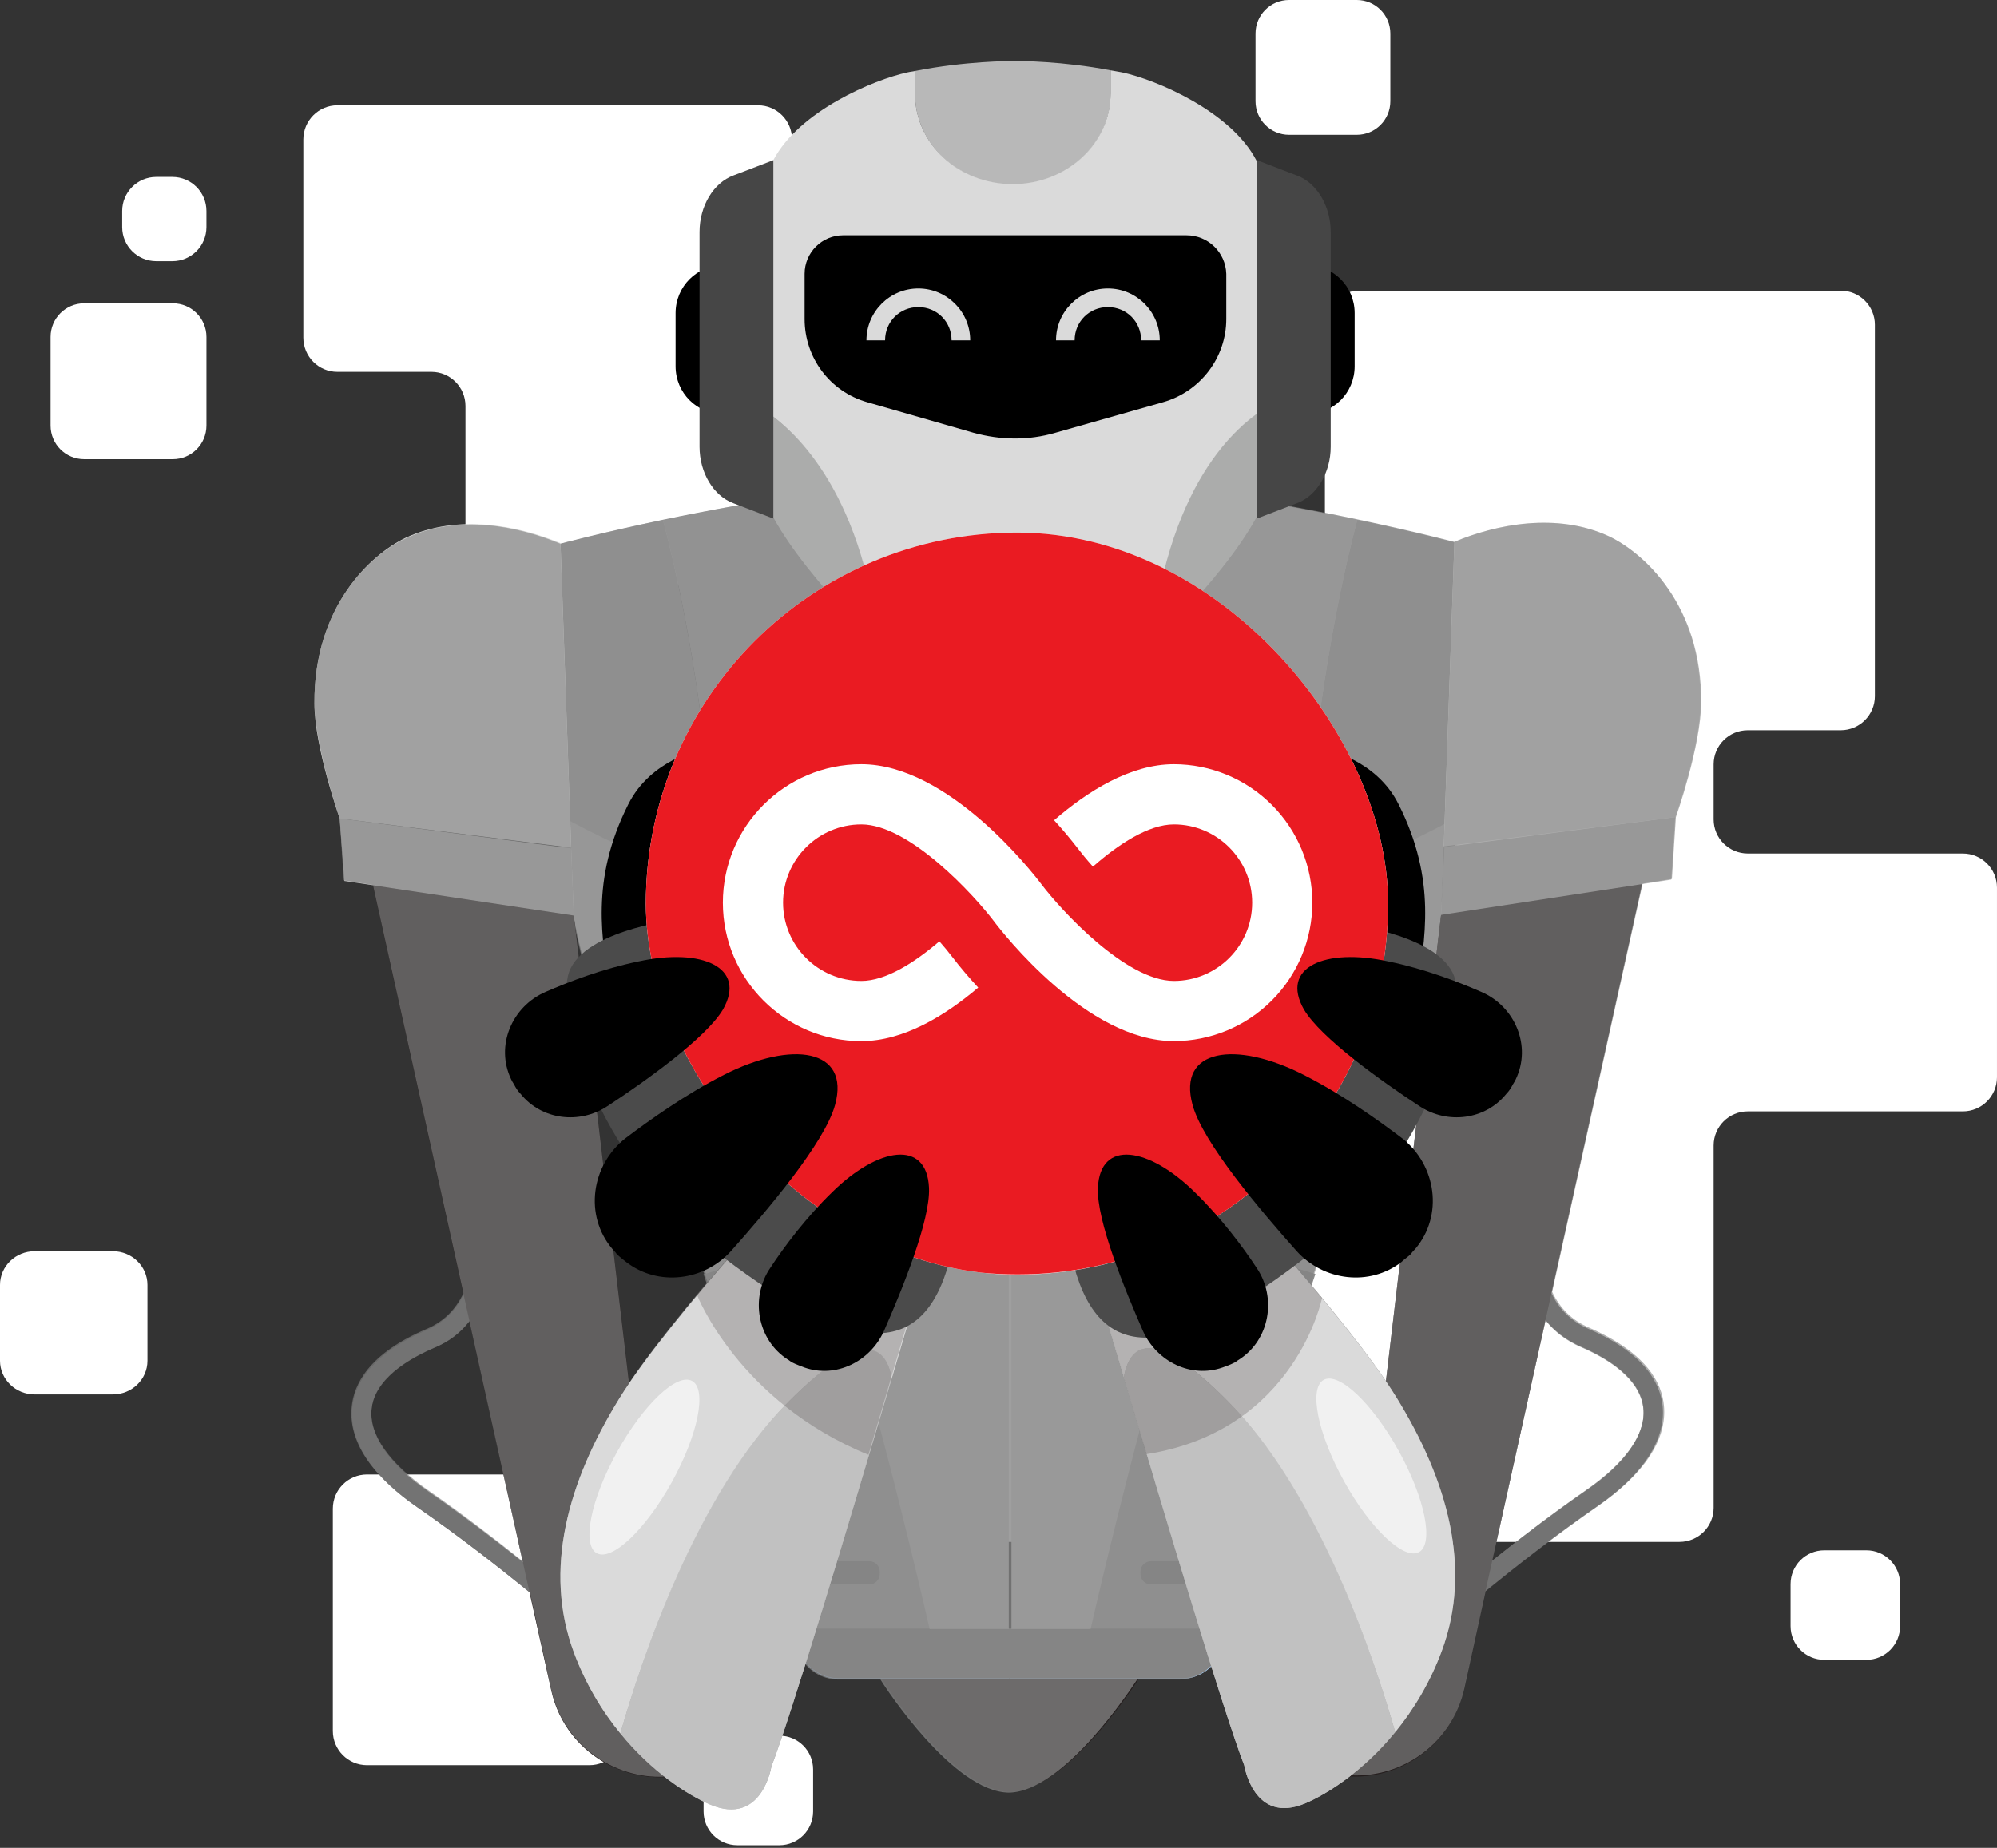 <svg width="470" height="435" viewBox="0 0 470 435" fill="none" xmlns="http://www.w3.org/2000/svg">
<rect x="0" y="0" width="470" height="435" fill="#333333" stroke="none"/>
<path d="M186.412 129.811V32.832C186.412 28.392 182.828 24.793 178.406 24.793H79.397C74.975 24.793 71.391 28.392 71.391 32.832V79.494C71.391 83.934 74.975 87.534 79.397 87.534H101.542C105.963 87.534 109.548 91.133 109.548 95.573V129.811C109.548 134.251 113.133 137.85 117.554 137.85H178.406C182.828 137.85 186.412 134.251 186.412 129.811Z" fill="white"/>
<path d="M40.675 71.404H19.81C15.441 71.404 11.898 74.947 11.898 79.317V100.185C11.898 104.555 15.441 108.098 19.81 108.098H40.675C45.044 108.098 48.586 104.555 48.586 100.185V79.317C48.586 74.947 45.044 71.404 40.675 71.404Z" fill="white"/>
<path d="M26.537 294.543H8.167C3.657 294.543 0 298.096 0 302.478V320.326C0 324.709 3.657 328.262 8.167 328.262H26.537C31.048 328.262 34.705 324.709 34.705 320.326V302.478C34.705 298.096 31.048 294.543 26.537 294.543Z" fill="white"/>
<path d="M138.703 347.105H86.386C81.94 347.105 78.336 350.71 78.336 355.157V407.483C78.336 411.93 81.94 415.535 86.386 415.535H138.703C143.149 415.535 146.754 411.93 146.754 407.483V355.157C146.754 350.71 143.149 347.105 138.703 347.105Z" fill="white"/>
<path d="M319.323 0H303.384C299.023 0 295.488 3.535 295.488 7.897V23.839C295.488 28.2 299.023 31.735 303.384 31.735H319.323C323.683 31.735 327.218 28.2 327.218 23.839V7.897C327.218 3.535 323.683 0 319.323 0Z" fill="white"/>
<path d="M40.566 41.652H36.773C32.344 41.652 28.754 45.243 28.754 49.672V53.467C28.754 57.896 32.344 61.487 36.773 61.487H40.566C44.995 61.487 48.585 57.896 48.585 53.467V49.672C48.585 45.243 44.995 41.652 40.566 41.652Z" fill="white"/>
<path d="M439.252 364.955H429.356C424.97 364.955 421.414 368.512 421.414 372.899V382.796C421.414 387.184 424.97 390.74 429.356 390.74H439.252C443.639 390.74 447.195 387.184 447.195 382.796V372.899C447.195 368.512 443.639 364.955 439.252 364.955Z" fill="white"/>
<path d="M183.428 408.592H173.532C169.146 408.592 165.59 412.148 165.59 416.535V426.433C165.59 430.82 169.146 434.377 173.532 434.377H183.428C187.815 434.377 191.37 430.82 191.37 426.433V416.535C191.37 412.148 187.815 408.592 183.428 408.592Z" fill="white"/>
<path d="M319.855 68.43H433.221C437.662 68.43 441.26 72.02 441.26 76.45V163.887C441.26 168.316 437.662 171.906 433.221 171.906H411.348C406.909 171.906 403.31 175.498 403.31 179.927V192.902C403.31 197.331 406.909 200.921 411.348 200.921H461.959C466.399 200.921 469.997 204.513 469.997 208.942V253.605C469.997 258.034 466.399 261.625 461.959 261.625H411.348C406.909 261.625 403.31 265.216 403.31 269.645V354.953C403.31 359.382 399.711 362.973 395.271 362.973H220.23C215.79 362.973 212.191 359.382 212.191 354.953V307.123C212.191 302.693 215.79 299.103 220.23 299.103H261.629C266.068 299.103 269.667 295.512 269.667 291.082V137.153C269.667 132.724 273.265 129.134 277.706 129.134H303.778C308.219 129.134 311.817 125.542 311.817 121.113V76.45C311.817 72.02 315.416 68.43 319.855 68.43Z" fill="white"/>
<path d="M207.367 395.066C207.367 395.066 224.273 421.834 237.891 421.834V395.066H207.367V395.066Z" fill="#231C1C"/>
<path d="M219.106 383.641C219.262 383.954 219.262 384.111 219.262 384.111C219.262 384.111 219.106 383.954 219.106 383.641H186.703C187.016 385.206 187.486 386.615 187.799 387.867C189.051 392.25 192.964 395.224 197.504 395.224H237.733V383.484H219.106V383.641Z" fill="#ABD5FF"/>
<path d="M156.025 122.385C141.155 125.515 131.919 128.02 131.919 128.02L131.45 166.058C131.136 175.763 131.293 184.372 131.919 192.199C138.494 195.956 151.016 202.374 168.705 208.322C166.357 166.214 159.626 135.847 156.025 122.385Z" fill="#BABABA"/>
<path d="M237.734 222.41V111.271C206.427 112.837 176.06 118.159 156.023 122.385C159.624 135.847 166.355 166.215 168.703 208.322C186.704 214.427 210.028 220.219 237.734 222.41Z" fill="#C4C4C4"/>
<path d="M182.322 261.543C167.608 236.497 147.259 229.923 138.023 228.201C143.659 248.394 152.425 264.674 161.504 287.214C173.557 316.799 181.227 361.255 186.705 383.483H219.108C217.23 375.656 196.254 285.023 182.322 261.543Z" fill="#BABABA"/>
<path d="M219.106 383.952C219.106 383.952 219.106 383.796 218.949 383.483H186.703C187.016 385.048 187.486 386.457 187.799 387.709C189.051 392.092 192.964 395.066 197.504 395.066H237.733V383.326H219.106C219.106 383.796 219.106 383.952 219.106 383.952Z" fill="#8B8B8B"/>
<path d="M168.703 208.166C168.86 209.888 168.86 211.61 169.016 213.332C168.86 211.61 168.86 209.888 168.703 208.166C151.172 202.218 138.649 195.8 131.918 192.043C132.857 206.131 135.049 217.715 137.866 228.202C147.102 229.924 167.451 236.499 182.165 261.544C196.097 285.181 217.072 375.814 218.794 383.484H237.422V222.411C210.028 220.219 186.705 214.427 168.703 208.166Z" fill="#DBDBDB"/>
<path d="M179.815 284.866C179.189 282.831 177.154 281.735 175.119 282.361L161.031 286.431C161.188 286.744 161.188 286.901 161.344 287.214C162.127 289.249 162.91 291.284 163.692 293.475L177.154 289.562C179.346 288.936 180.441 286.901 179.815 284.866Z" fill="#8B8B8B"/>
<path d="M180.131 299.581C179.505 297.546 177.47 296.45 175.435 297.076L165.887 299.894C166.669 302.242 167.452 304.59 168.235 307.094L177.627 304.433C179.505 303.651 180.757 301.616 180.131 299.581Z" fill="#8B8B8B"/>
<path d="M172.148 272.03C171.522 269.995 169.487 268.899 167.452 269.525L155.242 272.969C156.181 275.317 157.277 277.509 158.216 280.013L169.487 276.726C171.678 276.1 172.774 274.065 172.148 272.03Z" fill="#8B8B8B"/>
<path d="M207.056 370.02V370.49C207.056 371.899 205.96 372.994 204.552 372.994H191.559C190.15 372.994 189.055 371.899 189.055 370.49V370.02C189.055 368.611 190.15 367.516 191.559 367.516H204.552C205.96 367.516 207.056 368.611 207.056 370.02Z" fill="#8B8B8B"/>
<path d="M268.102 395.066C268.102 395.066 251.197 421.834 237.578 421.834V395.066H268.102V395.066Z" fill="#231C1C"/>
<path d="M256.362 383.641C256.205 383.954 256.205 384.111 256.205 384.111C256.205 384.111 256.205 383.954 256.362 383.641H288.764C288.451 385.206 287.982 386.615 287.669 387.867C286.416 392.25 282.503 395.224 277.964 395.224H237.734V383.484H256.362V383.641Z" fill="#ABD5FF"/>
<path d="M319.445 122.385C334.316 125.515 343.551 128.02 343.551 128.02L344.021 166.058C344.334 175.763 344.177 184.372 343.551 192.199C336.977 195.956 324.454 202.374 306.766 208.322C309.114 166.214 315.845 135.847 319.445 122.385Z" fill="#BABABA"/>
<path d="M237.734 222.41V111.271C269.041 112.837 299.409 118.159 319.445 122.385C315.845 135.847 309.114 166.215 306.766 208.322C288.764 214.427 265.441 220.219 237.734 222.41Z" fill="#DADADA"/>
<path d="M293.149 261.543C307.863 236.497 328.212 229.923 337.448 228.201C331.813 248.394 323.047 264.674 313.968 287.214C301.915 316.799 294.244 361.255 288.766 383.483H256.363C258.085 375.656 279.217 285.023 293.149 261.543Z" fill="#BABABA"/>
<path d="M256.205 383.954C256.205 383.954 256.205 383.798 256.362 383.485H288.764C288.451 385.05 287.982 386.459 287.669 387.711C286.416 392.094 282.503 395.068 277.964 395.068H237.734V383.328H256.362C256.362 383.798 256.205 383.954 256.205 383.954Z" fill="#8B8B8B"/>
<path d="M306.765 208.166C306.609 209.888 306.609 211.61 306.452 213.332C306.609 211.61 306.609 209.888 306.765 208.166C324.297 202.218 336.82 195.8 343.551 192.043C342.611 206.131 340.42 217.715 337.602 228.202C328.367 229.924 308.017 236.499 293.303 261.544C279.372 285.181 258.396 375.814 256.674 383.484H238.047V222.411C265.44 220.219 288.764 214.427 306.765 208.166Z" fill="#E6E5E5"/>
<path d="M295.495 284.868C296.121 282.833 298.156 281.737 300.191 282.363L314.279 286.433C314.122 286.746 314.122 286.903 313.966 287.216C313.183 289.251 312.4 291.286 311.618 293.477L298.156 289.564C296.121 288.938 295.025 286.903 295.495 284.868Z" fill="#8B8B8B"/>
<path d="M295.34 299.583C295.966 297.548 298.001 296.452 300.036 297.078L309.584 299.896C308.802 302.244 308.019 304.592 307.236 307.096L297.844 304.435C295.809 303.653 294.714 301.618 295.34 299.583Z" fill="#8B8B8B"/>
<path d="M303.166 272.032C303.793 269.997 305.828 268.901 307.862 269.527L320.072 272.971C319.133 275.319 318.037 277.511 317.098 280.015L305.828 276.728C303.793 276.102 302.697 274.067 303.166 272.032Z" fill="#8B8B8B"/>
<path d="M268.414 370.022V370.492C268.414 371.901 269.51 372.996 270.919 372.996H283.911C285.32 372.996 286.415 371.901 286.415 370.492V370.022C286.415 368.613 285.32 367.518 283.911 367.518H270.919C269.51 367.518 268.414 368.613 268.414 370.022Z" fill="#8B8B8B"/>
<path d="M278.276 114.873C278.276 114.873 271.702 127.396 238.36 132.405C238.36 132.405 210.34 129.431 195 115.499L205.801 107.516C205.801 107.516 235.073 102.976 267.632 107.203L278.276 114.873Z" fill="#5F5F5F"/>
<path d="M205.801 107.515C205.801 107.515 217.697 116.438 237.108 116.438C256.518 116.438 267.632 107.046 267.632 107.046C267.632 107.046 257.613 102.35 237.108 102.35C217.071 102.506 205.801 107.515 205.801 107.515Z" fill="#231C1C"/>
<path d="M238.206 257.632C258.263 257.632 274.522 241.373 274.522 221.316C274.522 201.259 258.263 185 238.206 185C218.15 185 201.891 201.259 201.891 221.316C201.891 241.373 218.15 257.632 238.206 257.632Z" fill="#231C1C"/>
<path d="M238.207 242.761C250.051 242.761 259.652 233.16 259.652 221.316C259.652 209.472 250.051 199.871 238.207 199.871C226.363 199.871 216.762 209.472 216.762 221.316C216.762 233.16 226.363 242.761 238.207 242.761Z" fill="#A0A0A0"/>
<path d="M238.206 233.525C244.949 233.525 250.415 228.058 250.415 221.315C250.415 214.572 244.949 209.105 238.206 209.105C231.463 209.105 225.996 214.572 225.996 221.315C225.996 228.058 231.463 233.525 238.206 233.525Z" fill="white"/>
<path opacity="0.77" d="M343.866 165.902L343.397 127.865C343.397 127.865 334.161 125.36 319.29 122.229C308.176 119.881 293.775 117.22 277.965 115.029C278.122 114.872 278.122 114.716 278.122 114.716L267.478 107.046C267.478 107.046 257.46 102.35 236.954 102.35C216.917 102.35 205.647 107.515 205.647 107.515L195.003 115.498C179.975 117.69 166.513 120.194 155.869 122.386C140.998 125.517 131.763 128.021 131.763 128.021L131.293 166.059C130.98 175.764 131.137 184.373 131.763 192.2C132.702 206.288 134.894 217.872 137.711 228.359C142.094 244.169 148.355 257.475 155.243 273.128H155.086C156.026 275.476 157.121 277.668 158.061 280.172H158.217C159.156 282.207 159.939 284.398 160.878 286.59H160.722C160.878 286.903 160.878 287.06 161.035 287.373C161.817 289.408 162.6 291.442 163.383 293.634H163.539C164.322 295.669 164.948 297.704 165.731 299.895H165.574C166.357 302.243 167.14 304.591 167.922 307.096H168.079C176.375 334.333 182.167 365.953 186.393 383.641C186.706 385.206 187.176 386.615 187.489 387.867C187.645 388.493 187.802 388.963 188.115 389.433C189.68 393.033 193.281 395.381 197.351 395.381H207.212C208.464 397.416 224.431 421.835 237.423 421.992C250.416 421.835 266.382 397.259 267.634 395.381H277.496C281.566 395.381 285.009 393.033 286.731 389.433C286.888 388.963 287.201 388.337 287.357 387.867C287.671 386.615 288.14 385.206 288.453 383.641C292.836 365.953 298.628 334.333 306.768 307.096H306.924C307.707 304.591 308.49 302.243 309.272 299.895H309.116C309.898 297.704 310.525 295.669 311.307 293.634H311.464C312.246 291.442 313.029 289.408 313.812 287.373C313.968 287.06 313.968 286.903 314.125 286.59H313.968C314.907 284.398 315.847 282.207 316.629 280.172H316.786C317.725 277.824 318.821 275.476 319.76 273.128H319.603C326.491 257.475 332.752 244.169 337.135 228.359C340.109 217.872 342.144 206.288 343.084 192.2C344.023 184.217 344.179 175.607 343.866 165.902Z" fill="#838383"/>
<path d="M238.362 43.492C251.041 43.492 261.372 33.944 261.372 22.204V16.568C249.946 14.377 240.084 14.377 238.832 14.377C237.579 14.377 227.248 14.377 215.352 16.725V22.047C215.352 33.944 225.683 43.492 238.362 43.492Z" fill="#B8B8B8"/>
<path d="M238.518 151.812C231.004 151.812 224.586 156.195 222.238 162.457C230.848 166.214 237.892 166.057 238.831 166.057C239.77 166.057 246.501 166.214 254.954 162.77C252.606 156.352 246.188 151.812 238.518 151.812Z" fill="#ABACAB"/>
<path d="M179.036 95.932C179.349 101.567 179.349 106.576 178.723 110.333C177.158 120.038 194.689 140.544 206.899 151.814C202.829 114.716 186.55 100.471 179.036 95.932Z" fill="#ABACAB"/>
<path d="M298.629 95.617C292.68 98.748 275.149 111.584 270.766 151.813C282.975 140.542 300.507 120.193 298.942 110.331C298.316 106.575 298.472 101.409 298.629 95.617Z" fill="#ABACAB"/>
<path d="M298.626 95.618C299.566 77.303 303.009 51.945 295.652 37.7C289.704 26.273 272.172 18.76 264.033 17.038C263.093 16.881 262.154 16.725 261.371 16.568V22.047C261.371 33.787 251.04 43.336 238.361 43.336C225.682 43.336 215.351 33.944 215.351 22.047V16.725C214.724 16.881 214.255 16.881 213.629 17.038C205.645 18.76 188.114 26.117 182.009 37.7C174.495 52.102 178.095 77.46 179.035 95.931C186.392 100.627 202.671 114.715 206.898 151.814C209.559 154.318 211.907 156.197 213.785 157.605C216.759 159.64 219.577 161.206 222.238 162.458C224.743 156.197 231.004 151.814 238.518 151.814C246.188 151.814 252.606 156.353 254.954 162.771C257.771 161.519 260.902 159.953 264.033 157.605C265.911 156.197 268.259 154.318 270.92 151.814C275.303 111.584 292.835 98.905 298.626 95.618Z" fill="#DADADA"/>
<path d="M176.219 97.497H170.27C164.009 97.497 159 92.488 159 86.227V73.704C159 67.443 164.009 62.434 170.27 62.434H176.219C178.567 62.434 180.602 64.312 180.602 66.817V93.271C180.602 95.462 178.567 97.497 176.219 97.497Z" fill="black"/>
<path d="M182.012 122.071L172.62 118.471C167.924 116.749 164.637 111.27 164.637 105.165V54.605C164.637 48.5 167.924 43.021 172.62 41.3L182.012 37.699V122.071Z" fill="#464646"/>
<path d="M301.602 97.497H307.55C313.811 97.497 318.82 92.488 318.82 86.227V73.704C318.82 67.443 313.811 62.434 307.55 62.434H301.602C299.254 62.434 297.219 64.312 297.219 66.817V93.271C297.219 95.462 299.097 97.497 301.602 97.497Z" fill="black"/>
<path d="M295.809 122.073L305.201 118.473C309.897 116.751 313.184 111.272 313.184 105.167V54.607C313.184 48.502 309.897 43.023 305.201 41.301L295.809 37.701V122.073Z" fill="#464646"/>
<path d="M238.676 61.494V95.775" stroke="#3C3C3B" stroke-width="3.029" stroke-miterlimit="10" stroke-linecap="round" stroke-linejoin="round"/>
<path d="M279.218 55.389H198.446C193.437 55.389 189.367 59.459 189.367 64.468V75.112C189.367 84.191 195.315 92.174 204.081 94.679L229.127 101.879C235.388 103.601 241.963 103.758 248.38 101.879L273.739 94.679C282.505 92.174 288.61 84.191 288.61 75.112V64.468C288.453 59.459 284.383 55.389 279.218 55.389Z" fill="black"/>
<path d="M228.341 80.122H223.958C223.958 75.739 220.514 72.295 216.132 72.295C211.749 72.295 208.305 75.739 208.305 80.122H203.922C203.922 73.391 209.401 67.912 216.132 67.912C222.862 67.912 228.341 73.391 228.341 80.122Z" fill="#DADADA"/>
<path d="M272.954 80.122H268.571C268.571 75.739 265.128 72.295 260.745 72.295C256.362 72.295 252.918 75.739 252.918 80.122H248.535C248.535 73.391 254.014 67.912 260.745 67.912C267.476 67.912 272.954 73.391 272.954 80.122Z" fill="#DADADA"/>
<path d="M361.554 284.555C361.554 284.555 355.762 307.409 372.981 314.922C395.052 324.471 393.33 339.811 374.703 352.647C355.292 366.109 338.387 380.98 338.387 380.98" stroke="#575756" stroke-width="4.543" stroke-miterlimit="10"/>
<path d="M339.168 215.369L316.784 404.618L308.957 416.202C323.984 422.463 341.046 413.54 344.49 397.731L389.572 194.08L339.168 215.369Z" fill="#231C1C"/>
<path d="M264.508 324.159C274.213 357.032 288.144 403.522 292.84 415.575C292.84 415.575 295.032 429.663 307.242 424.498C312.407 422.306 321.017 416.827 328.374 407.748C323.678 391.312 310.842 351.396 288.614 329.482C272.021 313.046 266.073 315.55 264.508 324.159Z" fill="#C1C1C1"/>
<path d="M264.507 324.159C266.072 315.55 272.177 313.045 288.613 329.481C310.684 351.396 323.677 391.312 328.373 407.748C332.755 402.426 336.669 395.852 339.33 388.651C346.53 369.241 340.739 348.578 328.686 329.012C316.632 309.445 282.195 272.973 282.195 272.973C282.195 272.973 274.212 286.122 254.332 289.878C254.332 289.722 258.715 304.592 264.507 324.159Z" fill="#DADADA"/>
<path opacity="0.63" d="M333.974 365.375C337.529 363.407 335.387 352.737 329.191 341.543C322.994 330.349 315.089 322.87 311.534 324.837C307.979 326.805 310.121 337.475 316.317 348.669C322.514 359.863 330.419 367.343 333.974 365.375Z" fill="white"/>
<path d="M394.268 192.357L339.951 199.401L339.168 215.368L393.329 207.072L394.268 192.357Z" fill="#C1C1C1"/>
<path d="M394.271 192.357C394.271 192.357 400.219 175.608 400.219 165.277C400.375 142.423 386.914 130.213 378.774 126.3C366.408 120.508 352.006 123.482 342.301 127.552L339.797 199.245L394.271 192.357Z" fill="#DADBDA"/>
<path d="M272.081 287.407C279.63 282.523 283.846 275.622 281.498 271.993C279.15 268.363 271.127 269.381 263.578 274.264C256.03 279.148 251.814 286.049 254.162 289.679C256.51 293.308 264.533 292.291 272.081 287.407Z" fill="#A0A0A0"/>
<path d="M268.259 281.641C272.469 278.917 274.816 275.062 273.501 273.029C272.186 270.997 267.708 271.558 263.498 274.281C259.288 277.005 256.941 280.86 258.256 282.893C259.571 284.925 264.049 284.365 268.259 281.641Z" fill="#231C1C"/>
<path opacity="0.65" d="M378.773 126.298C366.407 120.506 352.006 123.48 342.301 127.55L339.796 199.243L339.17 215.209L326.178 325.096C312.56 305.059 282.192 272.657 282.192 272.657C282.192 272.657 282.192 272.813 282.035 272.97C281.879 272.5 281.722 272.187 281.566 271.718C279.218 268.117 271.235 269.057 263.564 274.066C256.051 278.918 251.824 285.806 254.172 289.563C254.172 289.719 254.329 289.719 254.486 289.876C254.955 291.441 259.025 305.686 264.504 324C274.209 356.872 288.14 403.363 292.836 415.416C292.836 415.416 295.028 429.504 307.237 424.338C310.055 423.086 313.812 421.051 317.882 417.92C330.248 418.546 341.831 410.25 344.649 397.414L349.658 374.56C356.389 369.082 365.938 361.568 376.112 354.524C386.913 347.01 392.392 338.871 391.609 330.888C391.14 325.722 387.696 318.521 374.077 312.573C370.007 310.851 367.19 308.034 365.311 304.12L386.6 208.008L393.488 206.913L394.427 192.355C394.427 192.355 400.375 175.606 400.375 165.275C400.532 142.421 386.913 130.211 378.773 126.298ZM372.042 317.113C381.121 321.026 386.13 326.035 386.757 331.514C387.383 337.618 382.53 344.349 373.295 350.767C365.155 356.403 357.485 362.351 351.223 367.36L363.746 310.851C365.781 313.356 368.442 315.547 372.042 317.113Z" fill="#838383"/>
<path d="M264.504 324.157C274.209 357.03 288.141 403.52 292.837 415.573C292.837 415.573 295.028 429.661 307.238 424.496C312.403 422.304 321.013 416.825 328.37 407.747C323.674 391.31 310.838 351.394 288.61 329.48C272.018 313.044 266.069 315.548 264.504 324.157Z" fill="#C1C1C1"/>
<path d="M264.503 324.157C266.068 315.548 272.173 313.043 288.609 329.479C310.68 351.394 323.673 391.31 328.369 407.746C332.752 402.424 336.665 395.85 339.326 388.649C346.527 369.239 340.735 348.577 328.682 329.01C316.629 309.443 282.191 272.971 282.191 272.971C282.191 272.971 274.208 286.12 254.328 289.876C254.328 289.72 258.711 304.591 264.503 324.157Z" fill="#DADADA"/>
<path opacity="0.63" d="M333.97 365.373C337.525 363.405 335.383 352.735 329.187 341.541C322.99 330.347 315.085 322.868 311.53 324.835C307.976 326.803 310.117 337.473 316.314 348.667C322.51 359.861 330.415 367.341 333.97 365.373Z" fill="white"/>
<path d="M272.081 287.407C279.63 282.523 283.846 275.622 281.498 271.993C279.15 268.363 271.127 269.381 263.578 274.264C256.03 279.148 251.814 286.049 254.162 289.679C256.51 293.308 264.533 292.291 272.081 287.407Z" fill="#A0A0A0"/>
<path d="M268.259 281.641C272.469 278.917 274.816 275.062 273.501 273.029C272.186 270.997 267.708 271.558 263.498 274.281C259.288 277.005 256.941 280.86 258.256 282.893C259.571 284.925 264.049 284.365 268.259 281.641Z" fill="#231C1C"/>
<path d="M112.667 284.867C112.667 284.867 118.459 307.721 101.24 315.235C79.169 324.783 80.891 340.124 99.518 352.959C118.928 366.421 135.834 381.292 135.834 381.292" stroke="#575756" stroke-width="4.543" stroke-miterlimit="10"/>
<path d="M135.048 215.523L157.433 404.772L165.259 416.356C150.232 422.617 133.17 413.695 129.726 397.885L84.644 194.234L135.048 215.523Z" fill="#231C1C"/>
<path d="M209.87 324.471C200.165 357.343 186.233 403.834 181.537 415.887C181.537 415.887 179.346 429.975 167.136 424.81C161.97 422.618 153.361 417.139 146.004 408.06C150.7 391.624 163.536 351.708 185.764 329.793C202.2 313.357 208.304 315.705 209.87 324.471Z" fill="#C1C1C1"/>
<path d="M209.872 324.472C208.307 315.862 202.202 313.358 185.766 329.794C163.695 351.709 150.702 391.625 146.006 408.061C141.623 402.739 137.71 396.164 135.049 388.964C127.848 369.553 133.64 348.891 145.693 329.324C157.746 309.758 192.184 273.285 192.184 273.285C192.184 273.285 200.167 286.434 220.047 290.191C219.89 290.034 215.664 304.905 209.872 324.472Z" fill="#DADADA"/>
<path opacity="0.63" d="M158.105 348.924C164.301 337.73 166.443 327.06 162.888 325.092C159.333 323.124 151.428 330.603 145.232 341.798C139.035 352.992 136.894 363.662 140.448 365.629C144.003 367.597 151.908 360.118 158.105 348.924Z" fill="white"/>
<path d="M79.949 192.67L134.423 199.714L135.049 215.524L81.045 207.384L79.949 192.67Z" fill="#C1C1C1"/>
<path d="M79.95 192.67C79.95 192.67 74.001 175.92 74.001 165.589C73.845 142.735 87.307 130.526 95.447 126.612C107.813 120.821 122.214 123.795 131.919 127.865L134.423 199.557L79.95 192.67Z" fill="#DADBDA"/>
<path d="M220.151 289.894C222.499 286.265 218.282 279.364 210.734 274.48C203.185 269.596 195.162 268.579 192.814 272.208C190.466 275.837 194.682 282.738 202.231 287.622C209.78 292.506 217.803 293.523 220.151 289.894Z" fill="#A0A0A0"/>
<path d="M216.048 283.191C217.363 281.159 215.016 277.303 210.806 274.58C206.596 271.856 202.118 271.296 200.803 273.328C199.488 275.36 201.835 279.216 206.045 281.94C210.254 284.663 214.733 285.224 216.048 283.191Z" fill="#231C1C"/>
<path opacity="0.65" d="M74.001 165.588C74.158 175.919 79.95 192.669 79.95 192.669L80.889 207.226L87.776 208.322L109.065 304.434C107.187 308.347 104.369 311.165 100.299 312.887C86.681 318.678 83.237 326.035 82.767 331.201C81.985 339.184 87.307 347.324 98.264 354.838C108.439 361.882 117.987 369.395 124.718 374.874L129.727 397.728C132.545 410.564 144.285 418.86 156.495 418.234C160.565 421.364 164.321 423.556 167.139 424.652C179.349 429.817 181.54 415.729 181.54 415.729C186.236 403.676 200.168 357.186 209.873 324.313C215.351 305.999 219.421 291.754 219.891 290.189C220.047 290.033 220.047 290.033 220.204 289.876C222.552 286.276 218.326 279.388 210.812 274.379C203.298 269.527 195.159 268.431 192.811 272.031C192.497 272.344 192.497 272.814 192.341 273.283C192.184 273.127 192.184 272.97 192.184 272.97C192.184 272.97 161.66 305.373 148.042 325.566L135.05 215.522L134.423 199.556L131.919 128.02C122.214 123.95 107.813 120.82 95.447 126.768C87.307 130.525 73.845 142.734 74.001 165.588ZM110.474 311.008L122.996 367.517C116.735 362.508 109.065 356.559 100.925 350.924C91.69 344.506 86.837 337.775 87.463 331.671C87.933 326.192 93.099 321.183 102.177 317.269C105.778 315.861 108.439 313.669 110.474 311.008Z" fill="#838383"/>
<path d="M209.874 324.469C200.169 357.341 186.237 403.832 181.541 415.885C181.541 415.885 179.35 429.973 167.14 424.808C161.974 422.616 153.365 417.137 146.008 408.058C150.704 391.622 163.54 351.706 185.767 329.792C202.203 313.355 208.308 315.703 209.874 324.469Z" fill="#C1C1C1"/>
<path d="M209.872 324.472C208.307 315.862 202.202 313.358 185.766 329.794C163.695 351.709 150.702 391.625 146.006 408.061C141.623 402.739 137.71 396.164 135.049 388.964C127.848 369.553 133.64 348.891 145.693 329.324C157.746 309.758 192.184 273.285 192.184 273.285C192.184 273.285 200.167 286.434 220.047 290.191C219.89 290.034 215.664 304.905 209.872 324.472Z" fill="#DADADA"/>
<path opacity="0.63" d="M158.105 348.924C164.301 337.73 166.443 327.06 162.888 325.092C159.333 323.124 151.428 330.603 145.232 341.798C139.035 352.992 136.894 363.662 140.448 365.629C144.003 367.597 151.908 360.118 158.105 348.924Z" fill="white"/>
<path d="M220.151 289.894C222.499 286.265 218.282 279.364 210.734 274.48C203.185 269.596 195.162 268.579 192.814 272.208C190.466 275.837 194.682 282.738 202.231 287.622C209.78 292.506 217.803 293.523 220.151 289.894Z" fill="#A0A0A0"/>
<path d="M216.052 283.189C217.367 281.157 215.02 277.301 210.81 274.578C206.6 271.854 202.121 271.294 200.807 273.326C199.492 275.358 201.839 279.214 206.048 281.938C210.258 284.661 214.737 285.222 216.052 283.189Z" fill="#231C1C"/>
<path opacity="0.21" d="M181.54 284.398L164.008 304.748C164.008 304.748 173.713 329.95 204.394 342.472L219.89 289.877L181.54 284.398Z" fill="#231C1C"/>
<path opacity="0.21" d="M292.835 284.242L311.15 305.531C311.15 305.531 304.889 336.838 269.825 342.316L254.328 289.721L292.835 284.242Z" fill="#231C1C"/>
<path d="M312.02 176.467C312.02 176.467 323.842 178.694 329.153 189.317C338.234 207.307 335.321 221.185 333.436 233.692L316.132 227.524L312.02 176.467Z" fill="black"/>
<path d="M317.502 217.588C317.502 217.588 340.119 220.329 342.517 230.781C344.916 241.061 334.978 274.985 305.852 297.087C276.725 319.189 259.249 322.102 252.738 297.944C246.056 274.128 317.502 217.588 317.502 217.588Z" fill="#4B4B4B"/>
<path d="M165.017 176.467C165.017 176.467 153.195 178.694 147.883 189.317C138.803 207.307 141.715 221.185 143.6 233.692L160.905 227.524L165.017 176.467Z" fill="black"/>
<path d="M158.675 216.559C158.675 216.559 136.059 219.3 133.66 229.751C131.261 240.031 141.199 273.956 170.326 296.058C199.453 318.16 216.929 321.073 223.439 296.914C230.121 273.099 158.675 216.559 158.675 216.559Z" fill="#4B4B4B"/>
<g clip-path="url(#clip0_1672_2837)">
<path d="M239.349 300.075C287.59 300.075 326.698 260.967 326.698 212.726C326.698 164.484 287.59 125.377 239.349 125.377C191.107 125.377 152 164.484 152 212.726C152 260.967 191.107 300.075 239.349 300.075Z" fill="white"/>
<g clip-path="url(#clip1_1672_2837)">
<path d="M239.5 300C287.825 300 327 260.825 327 212.5C327 164.175 287.825 125 239.5 125C191.175 125 152 164.175 152 212.5C152 260.825 191.175 300 239.5 300Z" fill="#EA1B22"/>
<path d="M276.276 179.906C265.99 179.906 255.884 186.333 248.087 193.09C250.038 195.22 251.898 197.432 253.662 199.72C254.498 200.824 255.718 202.316 257.225 204.008C263.234 198.738 270.297 194.072 276.276 194.072C286.436 194.072 294.7 202.335 294.7 212.495C294.7 222.655 286.436 230.919 276.276 230.919C264.916 230.919 249.618 214.119 245.155 208.227C242.968 205.33 223.178 179.906 202.723 179.906C184.751 179.906 170.129 194.528 170.129 212.5C170.129 230.472 184.751 245.089 202.723 245.089C212.712 245.089 222.522 239.022 230.222 232.479C228.078 230.171 226.043 227.766 224.121 225.27C223.151 224.01 222.14 222.783 221.088 221.59C215.235 226.607 208.478 230.919 202.723 230.919C192.563 230.919 184.299 222.655 184.299 212.495C184.299 202.335 192.563 194.072 202.723 194.072C214.088 194.072 229.381 210.872 233.843 216.763C236.031 219.66 255.821 245.084 276.276 245.084C284.916 245.075 293.2 241.639 299.31 235.529C305.42 229.419 308.856 221.135 308.865 212.495C308.857 203.854 305.421 195.57 299.311 189.46C293.201 183.35 284.917 179.914 276.276 179.906Z" fill="white"/>
</g>
</g>
<path d="M189.348 321.93C196.715 324.501 204.768 320.56 208.023 313.364C212.306 303.598 218.988 287.321 218.646 279.611C218.132 268.131 206.652 270.016 195.858 280.639C189.69 286.636 184.55 293.489 181.295 298.458C176.497 305.482 178.211 315.42 185.407 320.046C185.75 320.217 186.092 320.56 186.435 320.731C187.463 321.245 188.491 321.588 189.348 321.93Z" fill="black"/>
<path d="M122.526 257.508C127.494 263.676 136.404 264.704 142.914 260.421C151.824 254.595 166.216 244.315 170.157 237.633C175.811 227.696 165.188 223.07 150.282 226.325C141.886 228.039 133.834 231.123 128.351 233.521C120.47 236.948 116.529 246.2 120.298 254.081C120.47 254.424 120.641 254.767 120.984 255.281C121.326 255.966 121.84 256.823 122.526 257.508Z" fill="black"/>
<path d="M287.694 321.93C280.326 324.501 272.274 320.56 269.018 313.364C264.735 303.598 258.053 287.321 258.395 279.611C258.909 268.131 270.389 270.016 281.183 280.639C287.351 286.636 292.491 293.489 295.746 298.458C300.544 305.482 298.83 315.42 291.634 320.046C291.292 320.217 290.949 320.56 290.606 320.731C289.578 321.245 288.722 321.588 287.694 321.93Z" fill="black"/>
<path d="M354.51 257.508C349.541 263.676 340.632 264.704 334.121 260.421C325.212 254.595 310.819 244.315 306.879 237.633C301.225 227.696 311.847 223.07 326.754 226.325C335.149 228.039 343.202 231.123 348.684 233.521C356.566 236.948 360.506 246.2 356.737 254.081C356.566 254.424 356.394 254.767 356.052 255.281C355.709 255.966 355.195 256.823 354.51 257.508Z" fill="black"/>
<path d="M147.369 297.086C154.907 302.911 165.701 301.54 172.041 294.516C180.436 285.092 194.143 268.987 196.542 260.078C200.14 246.885 186.433 244.829 170.327 253.053C161.247 257.679 152.851 263.676 147.197 267.959C139.145 274.298 137.431 286.12 144.113 294.002C144.456 294.344 144.799 294.687 145.141 295.201C145.827 295.886 146.512 296.4 147.369 297.086Z" fill="black"/>
<path d="M329.838 297.086C322.299 302.911 311.505 301.54 305.166 294.516C296.77 285.092 283.064 268.987 280.665 260.078C277.067 246.885 290.774 244.829 306.879 253.053C315.96 257.679 324.355 263.676 330.009 267.959C338.062 274.298 339.775 286.12 333.093 294.002C332.751 294.344 332.408 294.687 332.065 295.201C331.38 295.886 330.523 296.4 329.838 297.086Z" fill="black"/>
<defs>
<clipPath id="clip0_1672_2837">
<rect x="152" y="125.377" width="174.698" height="174.698" rx="87.349" fill="white"/>
</clipPath>
<clipPath id="clip1_1672_2837">
<rect width="175" height="175" fill="white" transform="translate(152 125)"/>
</clipPath>
</defs>
</svg>
